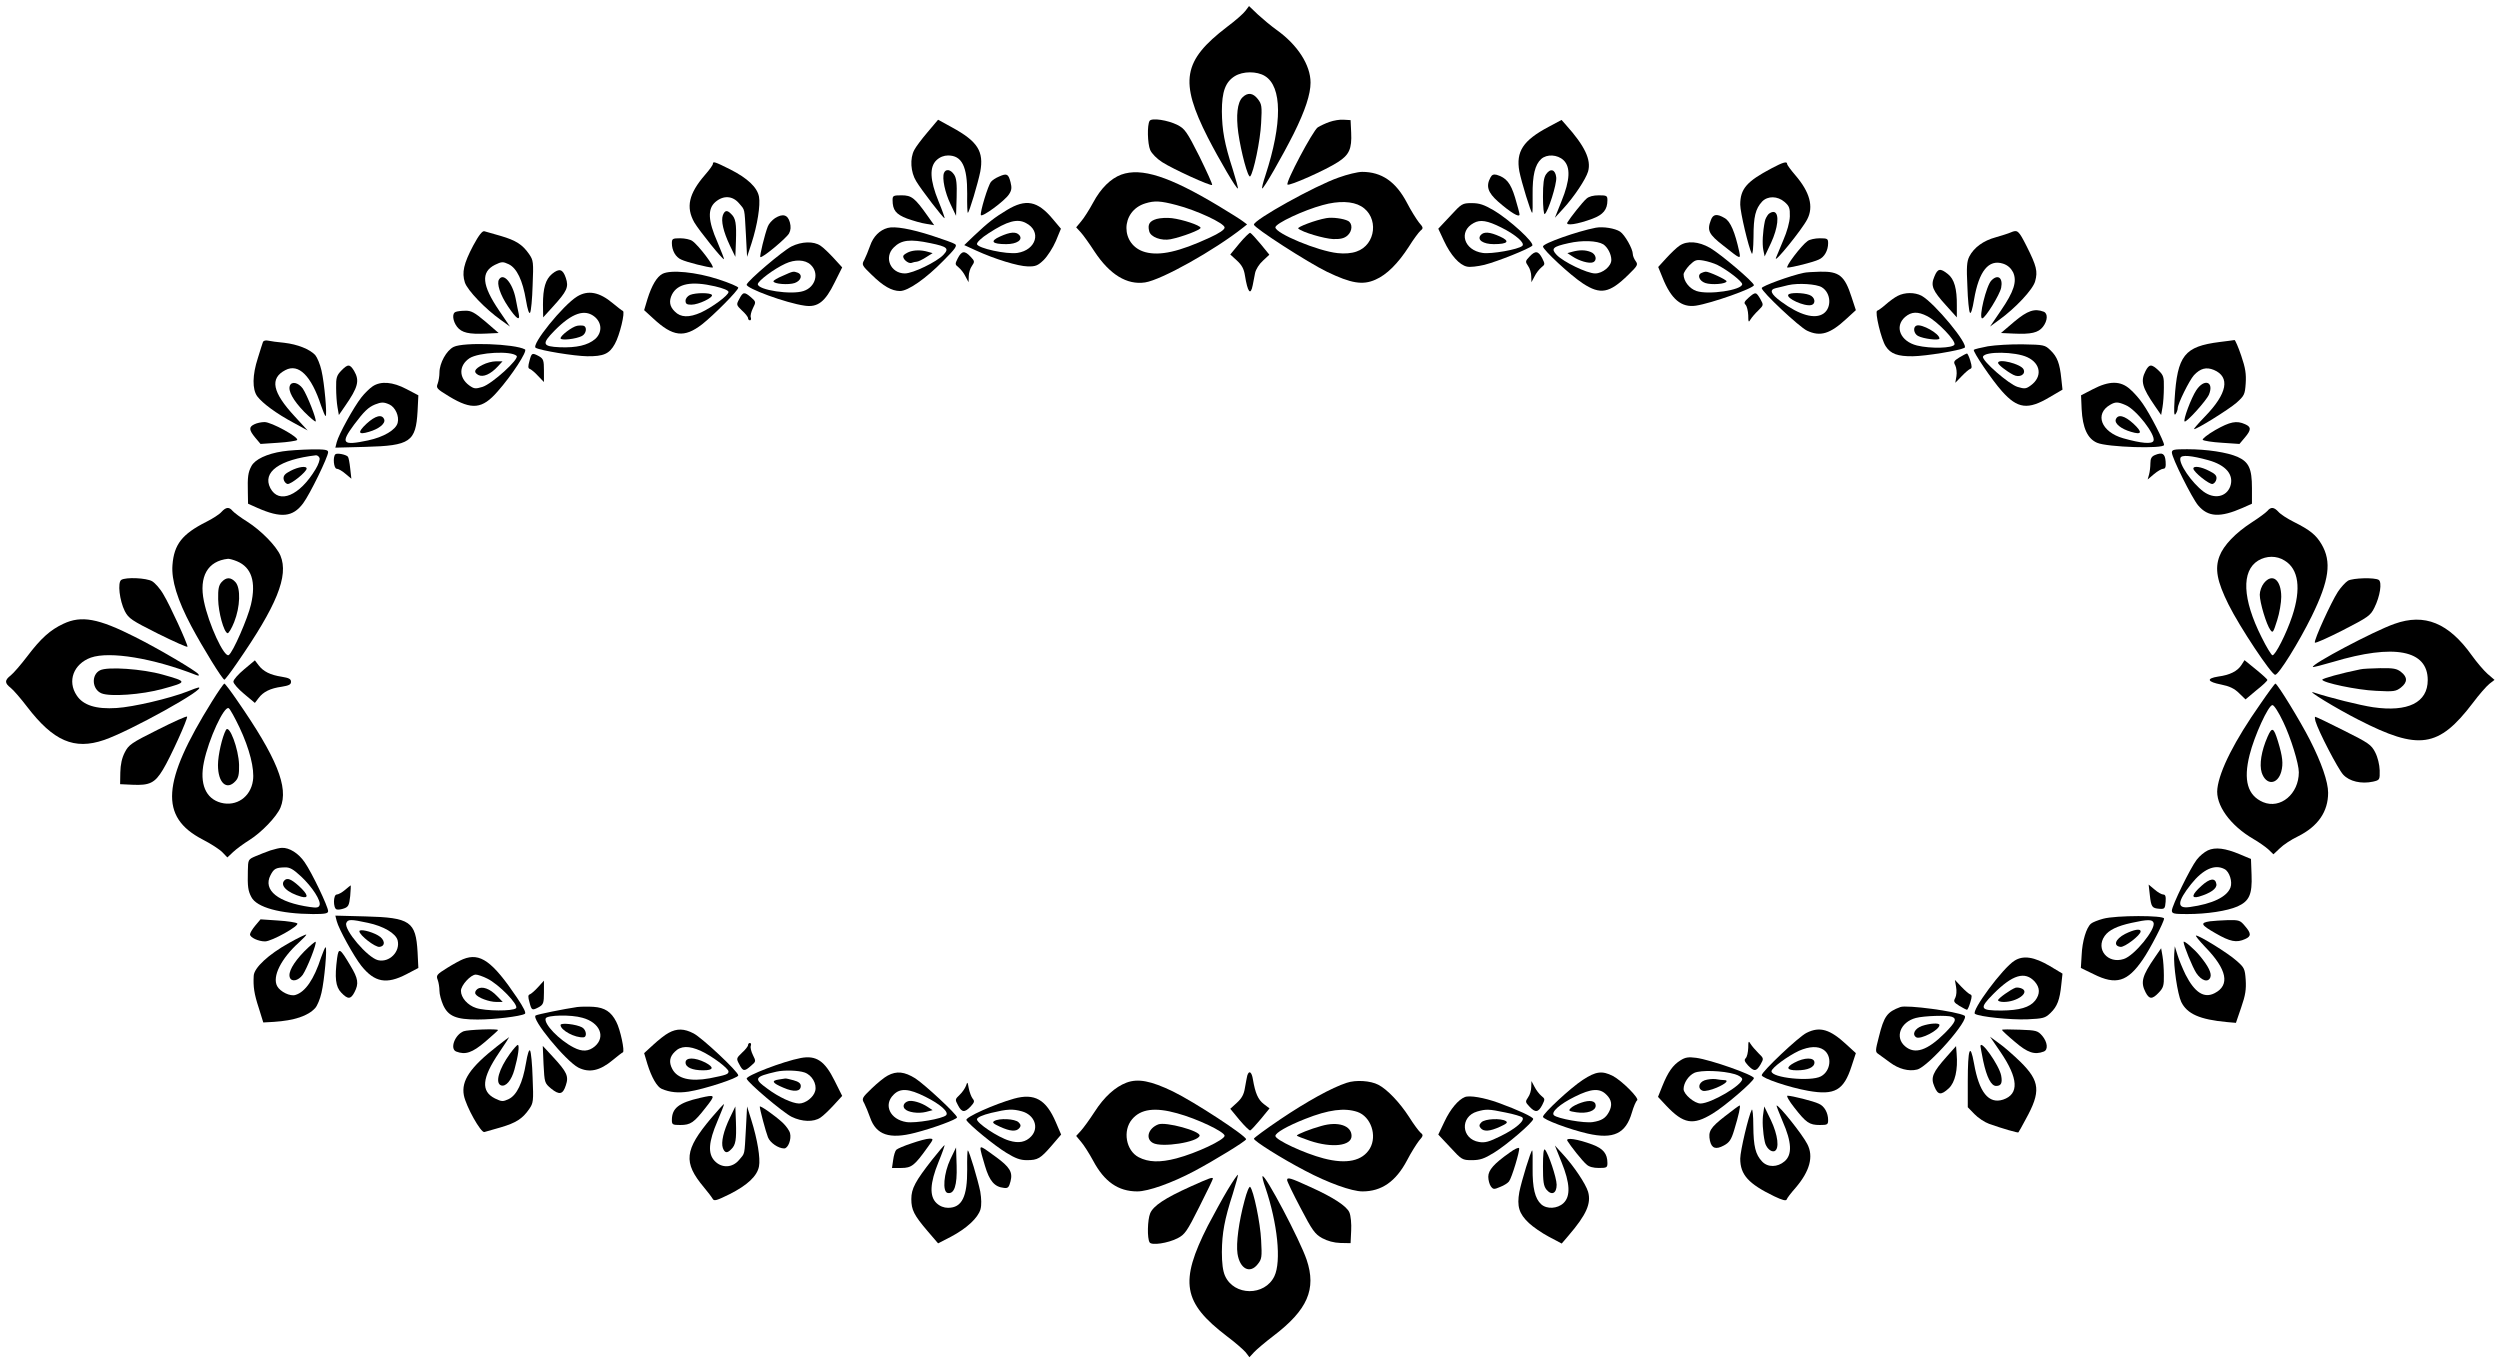 <?xml version="1.0" standalone="no"?>
<!DOCTYPE svg PUBLIC "-//W3C//DTD SVG 20010904//EN"
 "http://www.w3.org/TR/2001/REC-SVG-20010904/DTD/svg10.dtd">
<svg version="1.0" xmlns="http://www.w3.org/2000/svg"
 width="1280pt" height="698pt" viewBox="0 0 1280 698"
 preserveAspectRatio="xMidYMid meet">
<g transform="translate(0,698) scale(0.1,-0.1)"
fill="#000000" stroke="none">
<path d="M6377 6925 c-10 -14 -52 -51 -95 -83 -226 -173 -244 -278 -98 -566
58 -113 148 -267 154 -261 2 2 -10 45 -26 97 -43 133 -55 201 -56 298 0 101
18 150 66 180 42 26 113 26 154 1 89 -54 90 -243 3 -509 -12 -35 -19 -65 -17
-67 6 -6 104 166 162 281 59 119 86 202 86 261 0 90 -66 193 -174 270 -28 20
-71 56 -96 79 l-45 43 -18 -24z"/>
<path d="M6361 6481 c-26 -26 -33 -93 -21 -181 14 -99 50 -234 61 -223 17 18
52 184 56 273 5 87 3 97 -17 123 -25 32 -52 35 -79 8z"/>
<path d="M4749 6303 c-29 -34 -60 -75 -68 -91 -23 -43 -19 -113 10 -160 26
-44 141 -193 145 -189 2 1 -12 41 -31 87 -44 108 -47 175 -10 210 17 16 38 24
59 24 71 0 99 -56 98 -196 -1 -54 1 -98 3 -98 7 0 52 152 64 211 19 104 -13
155 -145 227 l-71 39 -54 -64z"/>
<path d="M5886 6361 c-13 -20 -11 -116 3 -149 8 -18 33 -44 61 -62 56 -36 249
-124 256 -117 3 3 -27 68 -65 146 -64 127 -75 142 -112 161 -49 25 -133 38
-143 21z"/>
<path d="M6808 6356 c-21 -7 -48 -20 -61 -28 -25 -17 -166 -282 -155 -293 8
-9 195 74 258 115 58 37 72 68 68 151 l-3 64 -35 2 c-19 2 -52 -4 -72 -11z"/>
<path d="M7928 6330 c-130 -69 -167 -126 -149 -227 11 -55 59 -213 66 -213 2
0 3 42 2 93 -1 99 12 154 44 183 29 26 83 23 114 -6 37 -35 34 -102 -10 -210
l-34 -85 43 47 c56 61 115 150 127 190 17 60 -17 131 -113 238 l-23 26 -67
-36z"/>
<path d="M3650 6141 c0 -6 -18 -31 -40 -56 -84 -97 -99 -166 -55 -244 25 -42
146 -193 152 -188 1 2 -14 41 -34 88 -48 109 -51 170 -10 205 41 35 88 32 121
-7 31 -37 27 -19 35 -159 l6 -115 23 70 c30 93 46 195 38 238 -9 48 -59 95
-148 140 -80 40 -88 42 -88 28z"/>
<path d="M9070 6118 c-127 -67 -160 -105 -160 -186 0 -39 43 -221 59 -250 5
-8 8 28 9 84 0 105 10 145 44 182 29 30 79 29 115 -2 24 -21 28 -31 27 -74 -1
-30 -14 -77 -34 -123 -17 -41 -34 -81 -37 -89 -15 -38 133 144 160 197 34 65
13 140 -61 226 -23 27 -42 52 -42 58 0 14 -20 9 -80 -23z"/>
<path d="M4833 6094 c-10 -27 5 -100 34 -160 l28 -59 3 94 c2 71 -1 99 -13
117 -18 27 -43 31 -52 8z"/>
<path d="M7916 6088 c-12 -17 -16 -47 -16 -116 0 -52 4 -91 9 -88 17 11 62
153 59 187 -4 41 -29 50 -52 17z"/>
<path d="M5741 6086 c-54 -20 -105 -70 -144 -143 -20 -37 -48 -81 -62 -97
l-25 -30 23 -25 c13 -14 45 -59 71 -99 78 -118 166 -172 259 -158 84 13 354
164 502 281 l20 16 -20 15 c-11 9 -67 44 -125 79 -253 152 -396 198 -499 161z
m283 -156 c101 -26 246 -93 246 -115 0 -11 -27 -29 -77 -52 -156 -72 -254 -94
-329 -74 -129 35 -129 211 1 250 46 14 76 13 159 -9z"/>
<path d="M5922 5859 c-37 -11 -47 -28 -38 -63 7 -30 62 -50 109 -41 60 12 157
49 154 59 -4 13 -91 42 -147 49 -25 3 -60 1 -78 -4z"/>
<path d="M6854 6071 c-119 -41 -434 -216 -434 -241 0 -16 276 -194 375 -242
123 -59 182 -69 247 -40 58 25 116 83 172 170 23 37 50 73 59 81 15 12 15 16
-8 42 -13 17 -41 61 -61 100 -57 109 -130 159 -230 159 -22 0 -76 -13 -120
-29z m115 -147 c92 -54 77 -198 -24 -232 -25 -9 -61 -12 -96 -8 -100 10 -319
101 -319 132 0 20 145 88 242 114 82 23 153 20 197 -6z"/>
<path d="M6790 5863 c-53 -9 -151 -46 -143 -53 20 -19 133 -52 179 -54 38 -1
57 4 73 18 26 23 27 62 3 75 -23 12 -81 20 -112 14z"/>
<path d="M5115 6076 c-17 -7 -35 -19 -41 -27 -15 -17 -57 -156 -52 -170 5 -14
123 73 144 106 14 21 15 34 8 62 -11 43 -19 47 -59 29z"/>
<path d="M7631 6071 c-24 -44 -13 -77 39 -123 64 -56 110 -84 110 -66 0 7 -11
46 -23 87 -23 75 -45 101 -94 116 -16 4 -25 0 -32 -14z"/>
<path d="M4570 5956 c0 -52 17 -73 74 -95 31 -11 75 -24 98 -27 l41 -7 -34 48
c-65 92 -82 105 -133 105 -42 0 -46 -2 -46 -24z"/>
<path d="M8123 5963 c-21 -18 -83 -97 -98 -122 -11 -19 53 -9 128 19 56 21 77
47 77 95 0 23 -4 25 -44 25 -28 0 -51 -6 -63 -17z"/>
<path d="M5156 5905 c-63 -38 -96 -63 -170 -133 l-49 -47 59 -27 c98 -45 216
-81 266 -82 40 -1 52 4 82 33 19 19 47 62 62 97 l26 63 -43 51 c-77 92 -137
103 -233 45z m97 -67 c81 -42 53 -138 -44 -153 -57 -8 -202 24 -207 45 -1 9
22 32 60 56 95 62 147 76 191 52z"/>
<path d="M5120 5769 c-53 -24 -42 -39 32 -39 54 0 87 22 67 46 -16 19 -46 17
-99 -7z"/>
<path d="M7425 5874 l-61 -65 29 -62 c34 -73 79 -124 118 -132 15 -4 55 1 89
9 67 17 229 82 245 98 14 14 -116 133 -197 181 -50 29 -73 37 -112 37 -49 0
-52 -2 -111 -66z m262 -59 c74 -37 123 -80 107 -94 -19 -18 -159 -43 -203 -36
-96 14 -125 110 -46 153 34 19 70 13 142 -23z"/>
<path d="M7581 5776 c-20 -24 13 -46 67 -46 74 0 85 15 32 39 -53 24 -83 26
-99 7z"/>
<path d="M3701 5878 c-10 -29 2 -83 36 -155 l28 -58 3 80 c3 90 -1 117 -24
139 -21 22 -33 20 -43 -6z"/>
<path d="M9055 5884 c-8 -9 -17 -25 -19 -37 -11 -54 -14 -115 -8 -146 l7 -34
33 70 c35 76 43 147 17 157 -8 3 -21 -2 -30 -10z"/>
<path d="M3968 5863 c-15 -10 -32 -29 -37 -43 -15 -38 -43 -152 -38 -156 8 -8
133 96 147 121 9 17 10 34 4 57 -11 39 -36 46 -76 21z"/>
<path d="M8760 5854 c-21 -54 -12 -73 64 -132 88 -70 89 -71 81 -31 -22 101
-45 155 -74 172 -40 24 -60 21 -71 -9z"/>
<path d="M4545 5813 c-41 -11 -74 -44 -90 -91 -9 -26 -23 -59 -30 -73 -14 -24
-12 -28 38 -76 59 -58 103 -83 145 -83 41 0 132 63 222 155 61 61 72 77 60 85
-8 6 -62 25 -120 44 -106 34 -189 49 -225 39z m219 -78 c87 -18 97 -27 66 -60
-34 -36 -156 -95 -197 -95 -73 0 -109 82 -57 133 39 39 83 44 188 22z"/>
<path d="M4654 5690 c-12 -5 -25 -13 -28 -18 -9 -15 24 -44 41 -38 8 3 20 6
26 6 7 0 28 10 47 22 l35 22 -25 7 c-34 10 -71 9 -96 -1z"/>
<path d="M8170 5814 c-93 -18 -270 -80 -270 -96 0 -17 141 -148 204 -189 90
-59 136 -51 233 44 48 47 51 52 37 71 -8 11 -14 27 -14 35 0 27 -41 99 -65
115 -26 17 -86 27 -125 20z m39 -85 c22 -15 41 -50 41 -80 0 -32 -44 -69 -83
-69 -41 0 -163 59 -197 95 -30 32 -21 42 61 60 70 16 146 13 178 -6z"/>
<path d="M8050 5691 l-25 -7 26 -17 c34 -23 86 -38 105 -30 23 9 16 43 -12 53
-28 11 -57 11 -94 1z"/>
<path d="M2423 5723 c-49 -93 -59 -138 -43 -189 13 -40 105 -136 184 -192 l47
-34 -55 81 c-89 131 -95 198 -22 235 35 17 41 17 71 3 41 -20 71 -82 88 -184
8 -48 16 -72 21 -64 5 7 11 70 13 139 5 121 4 129 -18 161 -34 49 -67 70 -145
93 -38 11 -76 22 -84 24 -10 3 -28 -19 -57 -73z"/>
<path d="M10295 5790 c-11 -5 -46 -16 -77 -25 -63 -17 -111 -52 -135 -98 -13
-26 -15 -54 -10 -153 2 -67 8 -128 13 -135 5 -8 13 18 21 66 25 148 75 209
149 185 24 -8 40 -23 51 -44 21 -46 5 -98 -63 -197 l-55 -81 45 33 c84 60 175
157 186 199 14 51 7 78 -43 178 -42 83 -47 87 -82 72z"/>
<path d="M6346 5734 l-47 -57 34 -31 c25 -23 36 -43 41 -76 14 -87 29 -106 40
-50 3 17 9 45 12 62 4 19 21 46 40 63 l33 31 -44 54 c-25 30 -49 56 -54 58 -4
1 -29 -23 -55 -54z"/>
<path d="M3440 5735 c0 -37 19 -72 48 -84 26 -13 138 -41 160 -41 15 0 -71
114 -103 136 -10 8 -39 14 -62 14 -39 0 -43 -2 -43 -25z"/>
<path d="M9255 5746 c-32 -22 -118 -136 -103 -136 22 0 134 28 160 41 29 12
48 47 48 84 0 23 -4 25 -43 25 -23 0 -52 -6 -62 -14z"/>
<path d="M4052 5718 c-45 -23 -223 -174 -229 -195 -6 -18 202 -95 297 -108 67
-10 105 20 153 118 l39 78 -43 47 c-24 26 -54 55 -68 64 -35 24 -97 22 -149
-4z m98 -93 c46 -42 26 -115 -36 -135 -62 -21 -234 5 -234 35 0 16 82 78 141
105 49 23 101 21 129 -5z"/>
<path d="M4008 5568 c-27 -11 -48 -24 -48 -28 0 -14 77 -20 109 -9 33 12 42
42 15 53 -22 8 -23 8 -76 -16z"/>
<path d="M8599 5722 c-14 -9 -44 -38 -67 -63 l-42 -46 22 -54 c44 -111 97
-155 171 -144 79 12 297 89 297 105 0 15 -171 160 -225 191 -58 33 -117 38
-156 11z m195 -99 c53 -27 126 -84 126 -98 0 -30 -172 -56 -234 -35 -36 12
-66 50 -66 85 0 9 14 30 30 47 28 27 35 30 71 24 23 -4 55 -14 73 -23z"/>
<path d="M8713 5583 c-25 -9 -14 -41 18 -52 32 -11 109 -5 109 9 0 8 -93 51
-107 49 -4 0 -14 -3 -20 -6z"/>
<path d="M4904 5658 c-15 -30 -15 -32 4 -47 11 -9 27 -29 35 -46 l16 -30 1 30
c0 17 7 41 16 53 15 22 15 25 -7 48 -30 32 -45 30 -65 -8z"/>
<path d="M7831 5666 c-22 -23 -22 -26 -7 -48 9 -12 16 -36 16 -53 l1 -30 16
30 c8 17 24 37 35 46 19 15 19 17 4 47 -20 38 -35 40 -65 8z"/>
<path d="M2827 5578 c-34 -28 -47 -73 -47 -158 l1 -65 50 55 c72 79 82 100 66
147 -15 45 -33 51 -70 21z"/>
<path d="M9904 5564 c-20 -47 -10 -71 61 -149 l54 -60 0 60 c1 87 -13 136 -46
162 -39 31 -52 29 -69 -13z"/>
<path d="M3392 5578 c-29 -15 -55 -59 -77 -129 l-17 -57 47 -43 c100 -93 158
-100 249 -30 59 46 186 174 186 188 0 5 -46 25 -102 43 -113 37 -244 50 -286
28z m269 -64 c43 -10 69 -21 69 -29 0 -17 -83 -78 -141 -105 -61 -27 -104 -26
-134 5 -27 26 -31 54 -14 88 29 55 99 69 220 41z"/>
<path d="M3533 5470 c-13 -6 -23 -18 -23 -30 0 -16 7 -20 30 -20 37 0 113 37
105 50 -8 12 -82 12 -112 0z"/>
<path d="M9235 5583 c-68 -14 -215 -68 -215 -78 0 -19 192 -199 232 -218 68
-32 118 -17 203 62 l47 43 -22 67 c-35 109 -63 132 -160 130 -36 -1 -74 -3
-85 -6z m93 -74 c47 -29 51 -104 9 -134 -44 -31 -123 -9 -218 61 -53 39 -62
61 -26 69 12 3 40 9 62 15 51 12 146 6 173 -11z"/>
<path d="M9156 5471 c-12 -18 82 -61 117 -53 26 6 21 41 -9 52 -32 12 -101 13
-108 1z"/>
<path d="M2555 5549 c-13 -20 6 -79 46 -138 42 -63 63 -78 55 -38 -3 12 -10
48 -16 79 -16 80 -63 134 -85 97z"/>
<path d="M10196 5544 c-26 -25 -67 -194 -47 -194 15 0 90 121 97 157 10 51
-17 71 -50 37z"/>
<path d="M2955 5462 c-72 -44 -238 -249 -212 -263 26 -14 196 -42 263 -43 84
-1 114 12 142 63 25 44 54 165 41 169 -5 2 -28 20 -51 39 -69 58 -127 69 -183
35z m91 -105 c37 -32 37 -81 1 -113 -38 -32 -95 -45 -180 -42 -91 4 -95 17
-27 86 89 90 155 112 206 69z"/>
<path d="M2955 5312 c-26 -5 -85 -50 -85 -64 0 -13 80 -4 110 12 22 12 27 46
8 52 -7 2 -22 2 -33 0z"/>
<path d="M3785 5449 c-16 -29 -15 -31 14 -59 17 -15 31 -33 31 -39 0 -6 4 -11
10 -11 5 0 7 7 4 15 -3 8 2 29 11 47 16 32 16 33 -10 56 -34 29 -41 28 -60 -9z"/>
<path d="M8953 5456 c-22 -20 -26 -27 -15 -37 6 -7 12 -31 13 -53 0 -36 2 -39
12 -21 7 11 24 31 40 46 27 27 27 27 10 58 -22 37 -24 38 -60 7z"/>
<path d="M9716 5465 c-16 -8 -43 -28 -61 -44 -18 -16 -38 -30 -44 -32 -13 -5
21 -148 44 -182 25 -39 62 -52 139 -51 68 1 237 29 264 43 26 14 -155 232
-220 267 -35 18 -85 18 -122 -1z m152 -104 c53 -28 146 -125 139 -145 -8 -19
-123 -22 -192 -5 -85 21 -117 97 -61 146 33 28 65 29 114 4z"/>
<path d="M9813 5313 c-20 -7 -15 -41 7 -53 28 -15 110 -25 110 -13 0 25 -91
76 -117 66z"/>
<path d="M2333 5383 c-20 -7 -15 -47 7 -76 24 -31 61 -39 149 -35 l64 3 -67
58 c-57 48 -74 57 -104 56 -20 0 -43 -3 -49 -6z"/>
<path d="M10313 5333 l-68 -58 65 -3 c89 -4 126 4 150 35 24 31 26 68 4 77
-47 18 -83 6 -151 -51z"/>
<path d="M1346 5228 c-3 -7 -14 -44 -26 -82 -28 -86 -29 -159 -3 -195 27 -36
99 -89 185 -135 l73 -40 -66 72 c-115 124 -129 195 -48 237 68 36 133 -29 183
-182 10 -29 20 -53 23 -53 9 0 -6 170 -21 233 -7 32 -22 67 -32 79 -28 30 -90
55 -159 63 -33 3 -70 8 -83 11 -13 3 -24 -1 -26 -8z"/>
<path d="M11365 5229 c-181 -23 -217 -68 -231 -293 -4 -66 -3 -87 5 -76 6 8
11 22 11 30 0 23 59 142 83 169 33 35 63 43 102 27 85 -36 69 -121 -46 -239
-32 -33 -57 -62 -56 -64 7 -6 178 100 218 135 40 36 43 42 47 99 3 48 -1 78
-23 142 -15 45 -31 80 -34 80 -3 -1 -37 -5 -76 -10z"/>
<path d="M2323 5204 c-37 -18 -73 -83 -73 -132 0 -17 -4 -42 -9 -56 -9 -23 -5
-27 59 -66 116 -70 169 -65 248 26 72 81 154 207 140 215 -53 29 -314 38 -365
13z m322 -46 c16 -15 -126 -144 -175 -159 -36 -11 -43 -10 -68 8 -54 40 -53
102 2 139 47 30 213 39 241 12z"/>
<path d="M2471 5112 c-42 -21 -49 -37 -22 -52 25 -13 63 4 100 44 l24 26 -34
0 c-19 0 -49 -8 -68 -18z"/>
<path d="M10178 5207 c-37 -7 -69 -15 -72 -18 -7 -7 92 -154 144 -212 80 -90
133 -97 245 -30 l65 38 -6 55 c-8 80 -21 113 -55 146 -29 28 -33 29 -142 31
-62 1 -142 -4 -179 -10z m202 -56 c69 -32 78 -100 18 -144 -24 -18 -32 -19
-68 -8 -44 13 -184 135 -177 155 9 28 166 26 227 -3z"/>
<path d="M10230 5122 c0 -9 42 -42 78 -61 32 -17 66 2 52 29 -15 27 -130 56
-130 32z"/>
<path d="M2711 5133 c-8 -29 -8 -39 2 -42 6 -2 26 -18 42 -36 l30 -31 0 59 c0
52 -3 60 -25 73 -36 19 -38 18 -49 -23z"/>
<path d="M10032 5150 c-29 -18 -31 -23 -21 -41 6 -12 9 -37 6 -55 l-6 -34 32
33 c18 19 38 36 44 38 10 3 10 12 1 42 -6 20 -14 37 -17 37 -3 0 -21 -9 -39
-20z"/>
<path d="M1747 5082 c-23 -24 -27 -36 -26 -88 0 -32 3 -77 7 -99 l7 -40 31 45
c68 98 76 131 47 181 -22 36 -32 36 -66 1z"/>
<path d="M10985 5080 c-26 -51 -18 -83 49 -180 l31 -45 7 40 c4 22 7 67 7 101
1 53 -2 63 -27 87 -36 34 -48 34 -67 -3z"/>
<path d="M1484 5005 c-10 -26 17 -75 73 -133 30 -30 56 -52 59 -50 7 8 -43
135 -66 169 -23 31 -57 38 -66 14z"/>
<path d="M1908 5002 c-15 -10 -41 -35 -58 -57 -38 -48 -116 -189 -126 -229
l-7 -28 154 4 c230 6 258 26 267 183 l4 81 -61 32 c-70 37 -131 42 -173 14z
m86 -93 c30 -14 51 -60 42 -94 -9 -36 -72 -73 -152 -90 -132 -28 -142 -15 -71
81 51 68 73 89 107 103 33 13 45 13 74 0z"/>
<path d="M1877 4811 c-48 -45 -44 -59 12 -42 52 15 86 43 78 64 -11 28 -45 19
-90 -22z"/>
<path d="M10715 4987 l-60 -31 3 -71 c5 -96 30 -151 79 -172 52 -23 343 -32
343 -11 0 18 -71 157 -109 211 -16 24 -46 58 -66 75 -48 43 -106 43 -190 -1z
m168 -81 c54 -22 155 -152 143 -183 -7 -18 -63 -13 -155 13 -113 32 -149 125
-66 172 26 15 39 15 78 -2z"/>
<path d="M10833 4833 c-8 -21 26 -49 78 -64 56 -17 60 -3 12 42 -45 41 -79 50
-90 22z"/>
<path d="M11245 4982 c-26 -39 -68 -152 -60 -160 8 -8 112 107 125 138 27 66
-24 84 -65 22z"/>
<path d="M1303 4808 c-30 -14 -29 -29 4 -69 l27 -32 89 6 c50 3 94 10 98 14
13 13 -133 93 -167 92 -16 0 -39 -5 -51 -11z"/>
<path d="M11342 4778 c-40 -23 -68 -46 -64 -50 5 -5 49 -12 99 -15 l89 -6 27
32 c34 40 34 55 2 69 -44 20 -77 13 -153 -30z"/>
<path d="M1447 4669 c-80 -12 -142 -41 -160 -76 -17 -32 -20 -54 -18 -135 l1
-57 47 -21 c122 -54 182 -48 235 23 35 47 128 238 128 262 0 12 -15 15 -87 14
-49 -1 -114 -5 -146 -10z m189 -34 c3 -8 -6 -34 -20 -57 -82 -137 -188 -181
-232 -97 -42 82 46 146 234 168 7 0 15 -6 18 -14z"/>
<path d="M1487 4569 c-29 -15 -37 -25 -35 -42 2 -12 11 -23 20 -25 17 -3 98
62 98 79 0 15 -43 9 -83 -12z"/>
<path d="M11120 4663 c0 -27 103 -233 134 -270 51 -61 113 -64 229 -13 l47 21
0 80 c0 100 -16 134 -74 160 -53 23 -156 39 -258 39 -68 0 -78 -2 -78 -17z
m186 -39 c91 -25 133 -75 113 -134 -20 -55 -82 -67 -137 -27 -60 45 -129 145
-118 173 6 16 55 12 142 -12z"/>
<path d="M11230 4581 c0 -17 81 -82 98 -79 9 2 18 13 20 25 3 17 -6 27 -37 42
-42 22 -81 27 -81 12z"/>
<path d="M1717 4654 c-14 -14 -8 -74 7 -74 8 0 28 -11 45 -26 l30 -25 -6 53
c-3 29 -8 56 -12 60 -10 11 -56 20 -64 12z"/>
<path d="M11033 4650 c-17 -7 -23 -18 -23 -42 0 -18 -3 -44 -7 -58 l-7 -25 33
28 c18 15 39 27 47 27 11 0 14 10 12 37 -3 41 -17 49 -55 33z"/>
<path d="M1134 4359 c-10 -12 -46 -35 -78 -51 -123 -62 -165 -115 -173 -221
-6 -77 25 -178 96 -312 58 -109 160 -275 170 -275 3 0 33 39 65 86 203 293
265 445 222 549 -21 49 -98 128 -170 174 -34 21 -67 46 -75 55 -18 22 -34 20
-57 -5z m80 -253 c74 -31 98 -105 71 -221 -16 -70 -93 -247 -114 -259 -23 -14
-103 158 -127 276 -26 126 19 206 124 217 7 0 27 -5 46 -13z"/>
<path d="M1134 3999 c-14 -16 -18 -35 -17 -87 1 -67 29 -169 48 -174 5 -2 21
24 34 57 31 78 34 173 7 204 -24 27 -48 27 -72 0z"/>
<path d="M11609 4364 c-7 -8 -43 -35 -79 -58 -85 -55 -145 -118 -166 -173 -25
-65 -13 -129 46 -248 57 -115 220 -360 239 -360 18 0 121 166 187 300 90 184
103 279 50 369 -28 47 -58 72 -142 114 -32 16 -68 39 -78 51 -23 25 -39 27
-57 5z m88 -254 c72 -43 86 -144 39 -285 -30 -90 -86 -200 -101 -200 -5 0 -31
42 -56 93 -98 195 -104 339 -17 392 42 25 94 26 135 0z"/>
<path d="M11591 3994 c-12 -15 -21 -41 -21 -59 0 -40 34 -153 54 -180 13 -18
15 -14 35 49 12 37 21 91 21 120 0 88 -46 124 -89 70z"/>
<path d="M621 4011 c-20 -13 -9 -106 18 -160 20 -38 34 -47 171 -116 83 -41
150 -71 150 -66 0 16 -91 215 -123 267 -16 29 -43 59 -58 68 -29 17 -134 22
-158 7z"/>
<path d="M12022 4007 c-13 -8 -36 -33 -52 -57 -34 -52 -123 -247 -118 -260 2
-5 66 24 143 63 130 67 142 75 162 116 29 58 40 130 22 142 -21 13 -131 10
-157 -4z"/>
<path d="M324 3786 c-66 -31 -114 -73 -185 -167 -32 -42 -70 -86 -84 -97 -32
-25 -32 -39 0 -64 14 -11 52 -55 84 -97 134 -175 241 -222 393 -170 131 44
536 269 484 269 -3 0 -29 -9 -58 -21 -90 -35 -276 -79 -361 -84 -105 -7 -171
14 -204 64 -50 74 -16 162 72 194 96 34 320 -3 539 -89 14 -5 17 -4 12 4 -10
16 -205 131 -325 191 -188 95 -274 111 -367 67z"/>
<path d="M12260 3786 c-106 -37 -430 -209 -418 -221 2 -2 48 10 103 26 314 94
485 61 485 -93 0 -115 -101 -165 -280 -139 -67 10 -220 48 -305 76 -41 14 114
-81 230 -140 310 -159 411 -144 586 86 32 43 70 86 85 98 l26 20 -36 31 c-19
17 -55 59 -80 94 -119 167 -242 217 -396 162z"/>
<path d="M1250 3553 c-30 -25 -55 -53 -55 -63 0 -10 25 -38 55 -63 l55 -46 19
25 c24 32 60 50 119 58 36 6 47 11 47 25 0 15 -11 20 -47 26 -59 9 -95 27
-119 59 l-19 25 -55 -46z"/>
<path d="M11476 3575 c-21 -32 -59 -51 -119 -59 -63 -10 -56 -27 16 -41 41 -8
67 -20 91 -44 l33 -32 56 47 c32 25 57 49 56 53 0 3 -26 27 -58 53 l-59 48
-16 -25z"/>
<path d="M512 3548 c-46 -23 -41 -98 8 -118 44 -18 205 -7 313 23 128 35 128
37 0 73 -102 29 -283 42 -321 22z"/>
<path d="M12085 3553 c-99 -20 -195 -47 -195 -53 0 -15 178 -53 275 -57 92 -5
102 -3 128 17 34 27 34 53 1 79 -22 18 -40 21 -108 20 -44 -1 -90 -3 -101 -6z"/>
<path d="M1085 3388 c-257 -413 -269 -591 -48 -706 43 -22 89 -52 102 -66 l25
-26 30 28 c17 16 54 43 83 61 62 39 139 119 159 166 43 104 -19 256 -222 549
-32 47 -62 86 -65 86 -4 0 -33 -42 -64 -92z m141 -132 c52 -110 78 -214 69
-273 -12 -84 -85 -134 -164 -113 -78 21 -110 97 -87 208 24 118 104 290 127
276 7 -4 31 -48 55 -98z"/>
<path d="M1157 3243 c-19 -34 -41 -129 -41 -180 0 -92 45 -132 90 -82 15 16
19 35 18 83 -2 81 -50 209 -67 179z"/>
<path d="M11574 3377 c-133 -189 -210 -342 -221 -434 -11 -84 66 -190 185
-259 26 -15 59 -38 75 -52 l27 -26 33 31 c17 17 59 45 93 61 102 51 154 126
154 223 0 56 -34 154 -93 270 -51 100 -167 289 -177 289 -3 0 -37 -46 -76
-103z m116 -93 c39 -81 80 -214 80 -258 0 -111 -94 -190 -183 -153 -79 34
-102 111 -69 242 24 97 96 255 117 255 8 0 32 -37 55 -86z"/>
<path d="M11610 3208 c-32 -73 -43 -142 -30 -184 22 -66 81 -63 100 5 11 41 7
77 -17 156 -22 71 -30 75 -53 23z"/>
<path d="M808 3244 c-136 -68 -149 -77 -169 -116 -15 -29 -22 -62 -23 -103
l-1 -60 64 -3 c87 -4 114 9 155 77 38 62 128 261 124 272 -2 4 -69 -26 -150
-67z"/>
<path d="M11855 3288 c16 -54 116 -246 142 -274 32 -35 93 -49 153 -36 34 8
35 9 34 58 -1 29 -10 67 -23 92 -20 39 -33 48 -161 112 -77 39 -142 70 -146
70 -3 0 -2 -10 1 -22z"/>
<path d="M1385 2626 c-22 -8 -57 -21 -77 -30 -37 -16 -38 -17 -39 -74 -2 -82
1 -103 18 -135 27 -53 148 -86 316 -87 62 0 77 3 77 15 0 23 -83 197 -120 250
-31 46 -79 76 -117 74 -10 0 -36 -6 -58 -13z m156 -133 c58 -54 104 -126 95
-148 -4 -12 -15 -14 -48 -9 -164 23 -243 86 -203 163 17 33 27 39 73 40 26 1
43 -9 83 -46z"/>
<path d="M1457 2473 c-26 -25 12 -63 85 -84 41 -11 36 11 -12 55 -39 35 -59
43 -73 29z"/>
<path d="M11304 2626 c-17 -8 -43 -29 -57 -48 -32 -41 -127 -236 -127 -260 0
-16 10 -18 78 -18 102 0 205 16 258 39 60 27 76 61 72 162 l-3 81 -57 24 c-74
31 -125 38 -164 20z m86 -96 c25 -13 41 -65 30 -94 -18 -48 -92 -84 -208 -100
-68 -10 -66 26 7 118 61 76 121 103 171 76z"/>
<path d="M11271 2444 c-49 -44 -54 -66 -13 -55 60 18 93 41 90 64 -5 34 -33
31 -77 -9z"/>
<path d="M1767 2424 c-15 -13 -35 -24 -43 -24 -18 0 -19 -69 -1 -76 8 -3 25 0
39 5 22 8 26 17 31 63 2 29 4 54 3 55 0 1 -14 -10 -29 -23z"/>
<path d="M11007 2398 c7 -62 11 -68 49 -71 27 -2 29 1 32 36 2 27 -1 37 -12
37 -8 0 -28 11 -45 26 l-30 25 6 -53z"/>
<path d="M1724 2264 c10 -40 88 -181 126 -229 68 -85 129 -96 231 -43 l61 32
-4 81 c-9 157 -37 177 -267 183 l-154 4 7 -28z m160 -9 c80 -17 143 -54 152
-90 14 -58 -43 -115 -101 -101 -53 13 -175 156 -162 190 8 20 23 20 111 1z"/>
<path d="M1840 2212 c0 -20 81 -83 103 -80 33 4 28 39 -8 59 -37 21 -95 34
-95 21z"/>
<path d="M10768 2276 c-26 -7 -54 -18 -62 -25 -24 -20 -45 -90 -48 -161 l-4
-66 66 -32 c114 -57 173 -39 251 75 37 53 109 193 109 210 0 17 -247 17 -312
-1z m258 -20 c13 -33 -98 -169 -152 -186 -82 -27 -146 50 -98 118 21 30 64 51
138 67 81 18 106 18 112 1z"/>
<path d="M10880 2198 c-50 -26 -62 -61 -23 -66 21 -3 103 60 103 79 0 16 -34
10 -80 -13z"/>
<path d="M1307 2241 c-15 -18 -27 -38 -27 -45 0 -16 43 -36 77 -36 34 0 177
80 165 92 -5 5 -49 12 -99 15 l-89 6 -27 -32z"/>
<path d="M11315 2263 c-52 -8 -47 -18 28 -61 76 -44 108 -50 152 -30 32 14 32
29 -1 67 -24 29 -30 31 -87 30 -34 -1 -75 -4 -92 -6z"/>
<path d="M1480 2152 c-106 -59 -179 -127 -181 -168 -3 -56 2 -92 26 -165 l23
-74 54 3 c105 7 175 30 212 71 10 11 25 46 32 78 15 63 30 233 21 233 -3 0
-13 -24 -23 -52 -36 -112 -81 -177 -131 -192 -27 -9 -78 16 -94 45 -26 49 20
141 112 224 22 20 39 38 37 40 -2 2 -42 -17 -88 -43z"/>
<path d="M11291 2131 c111 -114 128 -195 48 -236 -54 -28 -102 3 -149 95 -15
31 -34 76 -41 100 l-14 45 -3 -39 c-5 -58 17 -206 36 -246 30 -61 94 -90 234
-103 l46 -4 27 79 c22 63 26 93 23 141 -4 57 -7 63 -47 98 -42 38 -189 129
-207 129 -6 0 16 -26 47 -59z"/>
<path d="M1557 2108 c-56 -58 -83 -107 -73 -133 9 -24 43 -17 66 14 23 34 73
161 66 169 -3 2 -29 -20 -59 -50z"/>
<path d="M11180 2157 c0 -18 46 -130 65 -159 27 -40 61 -50 72 -22 8 20 -10
57 -53 109 -30 37 -84 83 -84 72z"/>
<path d="M1726 2074 c-13 -100 -8 -146 21 -176 34 -36 49 -35 68 2 23 44 19
70 -21 136 -54 91 -60 94 -68 38z"/>
<path d="M11034 2080 c-67 -97 -75 -129 -49 -180 19 -37 34 -38 68 -2 23 24
27 36 26 88 0 32 -3 77 -7 99 l-7 40 -31 -45z"/>
<path d="M2371 2069 c-13 -5 -50 -25 -82 -45 -53 -33 -57 -38 -48 -61 5 -13 9
-39 9 -56 0 -18 9 -50 19 -73 26 -57 66 -74 176 -74 85 0 219 16 242 29 8 4
-5 31 -40 83 -126 187 -189 232 -276 197z m123 -99 c59 -28 164 -136 148 -152
-16 -16 -156 -15 -204 1 -44 14 -78 53 -78 88 0 28 50 83 76 83 10 0 36 -9 58
-20z"/>
<path d="M2444 1916 c-10 -8 -14 -18 -9 -26 11 -18 69 -40 107 -40 l32 0 -29
30 c-36 38 -77 53 -101 36z"/>
<path d="M10314 2061 c-60 -37 -224 -259 -202 -272 24 -15 180 -31 267 -28 83
4 92 6 120 33 34 33 47 66 55 146 l6 55 -65 39 c-80 47 -136 56 -181 27z m104
-107 c27 -31 28 -63 2 -97 -28 -35 -80 -50 -173 -51 -110 0 -115 10 -42 84 99
100 163 119 213 64z"/>
<path d="M10320 1923 c-24 -8 -90 -55 -90 -64 0 -5 13 -9 29 -9 68 0 134 48
94 68 -10 5 -25 7 -33 5z"/>
<path d="M2755 1926 c-16 -18 -36 -35 -42 -37 -10 -3 -10 -13 -2 -41 11 -42
13 -43 49 -24 22 13 25 21 25 75 0 34 0 61 0 60 0 0 -13 -15 -30 -33z"/>
<path d="M10015 1928 c4 -21 2 -45 -4 -57 -10 -18 -8 -23 21 -41 18 -11 36
-20 39 -20 3 0 11 17 17 38 9 29 9 38 -1 41 -6 2 -27 20 -45 39 l-33 35 6 -35z"/>
<path d="M2955 1824 c-68 -10 -201 -37 -212 -43 -27 -14 153 -233 218 -267 56
-28 110 -17 177 39 23 19 46 37 51 39 11 4 -13 118 -34 157 -26 51 -59 72
-116 76 -30 2 -67 1 -84 -1z m27 -55 c89 -24 120 -97 64 -146 -32 -27 -65 -29
-109 -6 -74 38 -154 121 -143 149 7 17 130 20 188 3z"/>
<path d="M2870 1732 c0 -27 75 -67 118 -63 19 2 14 39 -8 51 -30 16 -110 25
-110 12z"/>
<path d="M9730 1824 c-68 -25 -84 -47 -110 -152 -19 -73 -19 -78 -2 -89 9 -7
36 -26 59 -43 44 -33 96 -47 139 -36 58 15 273 260 242 276 -40 22 -296 56
-328 44z m264 -50 c26 -10 19 -27 -36 -83 -90 -90 -154 -111 -204 -68 -54 46
-24 124 55 145 41 11 162 15 185 6z"/>
<path d="M9840 1727 c-36 -13 -52 -43 -29 -58 22 -13 119 37 119 63 0 12 -49
9 -90 -5z"/>
<path d="M2374 1700 c-46 -18 -72 -91 -38 -104 47 -18 82 -6 148 50 36 31 66
58 66 60 0 8 -156 2 -176 -6z"/>
<path d="M3424 1692 c-18 -9 -53 -37 -79 -61 l-47 -43 17 -57 c21 -67 49 -116
73 -126 42 -18 84 -22 138 -14 78 12 254 69 254 83 0 19 -186 193 -229 215
-48 25 -85 26 -127 3z m165 -93 c55 -25 141 -89 141 -105 0 -14 -11 -18 -97
-35 -99 -18 -165 -2 -191 48 -18 34 -14 62 13 88 30 31 73 32 134 4z"/>
<path d="M3510 1540 c0 -25 35 -40 90 -40 54 0 58 15 11 40 -54 27 -101 27
-101 0z"/>
<path d="M9250 1692 c-40 -19 -230 -199 -230 -217 0 -15 141 -63 238 -80 136
-24 182 2 222 126 l22 67 -47 43 c-85 79 -137 95 -205 61z m87 -87 c45 -31 37
-109 -14 -136 -52 -28 -253 -8 -253 26 0 17 83 78 141 105 53 23 97 25 126 5z"/>
<path d="M9187 1539 c-45 -24 -40 -39 13 -39 55 0 90 15 90 40 0 27 -51 27
-103 -1z"/>
<path d="M10250 1707 c0 -3 30 -31 66 -61 65 -56 101 -68 148 -50 24 9 19 49
-8 81 -23 26 -30 28 -115 31 -50 2 -91 2 -91 -1z"/>
<path d="M2545 1623 c-138 -108 -184 -176 -170 -251 11 -57 87 -193 105 -188
8 2 46 13 84 24 78 23 111 44 145 93 22 32 23 40 18 161 -2 69 -8 132 -13 139
-5 8 -13 -16 -21 -64 -17 -102 -47 -164 -88 -184 -30 -14 -36 -14 -71 3 -73
37 -67 104 21 234 30 44 53 80 52 80 -1 0 -29 -21 -62 -47z"/>
<path d="M10243 1593 c91 -134 96 -215 13 -243 -74 -24 -123 37 -149 185 -20
111 -32 76 -32 -92 l0 -132 34 -35 c19 -20 53 -42 75 -50 67 -24 148 -47 150
-44 2 2 19 32 38 68 78 141 73 194 -27 293 -36 35 -86 79 -111 96 l-45 33 54
-79z"/>
<path d="M8951 1615 c-1 -23 -6 -46 -13 -53 -9 -9 -6 -17 12 -37 31 -32 42
-32 64 5 17 30 17 31 -11 58 -15 15 -33 36 -40 47 -10 18 -12 15 -12 -20z"/>
<path d="M3830 1629 c0 -6 -14 -24 -31 -39 -29 -28 -30 -30 -14 -59 19 -37 26
-38 60 -8 26 22 26 23 10 55 -9 18 -14 39 -11 47 3 8 1 15 -4 15 -6 0 -10 -5
-10 -11z"/>
<path d="M2611 1585 c-57 -79 -77 -150 -46 -162 25 -9 54 26 69 81 19 68 27
126 17 126 -4 0 -22 -20 -40 -45z"/>
<path d="M10140 1623 c0 -5 7 -38 14 -75 18 -84 41 -128 66 -128 26 0 33 15
26 53 -10 53 -107 190 -106 150z"/>
<path d="M2783 1530 c5 -93 5 -95 38 -123 43 -35 61 -31 76 16 16 47 6 68 -67
147 l-51 55 4 -95z"/>
<path d="M9967 1570 c-72 -81 -83 -107 -63 -153 18 -44 34 -46 74 -9 32 30 47
95 40 177 l-3 39 -48 -54z"/>
<path d="M4100 1563 c-90 -17 -282 -91 -277 -106 7 -22 186 -173 230 -195 53
-26 113 -28 148 -4 14 9 44 38 68 64 l43 47 -39 78 c-50 101 -94 131 -173 116z
m19 -74 c38 -13 64 -58 55 -94 -8 -33 -50 -65 -83 -65 -35 1 -103 32 -162 76
-72 52 -67 61 46 87 39 9 112 7 144 -4z"/>
<path d="M3988 1453 c-41 -6 -34 -18 23 -42 55 -24 89 -20 89 9 0 13 -11 22
-37 29 -21 6 -40 10 -43 9 -3 0 -17 -3 -32 -5z"/>
<path d="M8604 1551 c-39 -24 -64 -60 -93 -132 l-22 -55 42 -45 c89 -94 137
-102 237 -41 62 37 212 166 212 182 0 16 -221 94 -296 104 -39 5 -55 3 -80
-13z m279 -71 c20 -6 37 -17 37 -25 0 -31 -158 -124 -213 -125 -31 0 -87 47
-87 74 0 31 25 69 55 83 33 15 144 12 208 -7z"/>
<path d="M8728 1449 c-33 -12 -37 -45 -9 -54 11 -3 42 4 70 16 49 21 66 39 37
39 -7 0 -26 2 -42 5 -16 2 -41 -1 -56 -6z"/>
<path d="M4545 1473 c-16 -8 -53 -38 -82 -66 -50 -48 -52 -52 -38 -76 7 -14
21 -47 30 -73 31 -89 99 -112 230 -78 94 24 215 69 215 79 0 15 -166 169 -214
200 -55 34 -95 39 -141 14z m192 -108 c77 -38 123 -79 107 -95 -18 -18 -156
-42 -203 -35 -84 13 -119 88 -66 140 34 35 78 32 162 -10z"/>
<path d="M4650 1342 c-22 -7 -30 -25 -18 -39 15 -18 69 -26 109 -16 l34 9 -26
17 c-33 22 -79 35 -99 29z"/>
<path d="M6386 1473 c-2 -10 -8 -38 -12 -63 -5 -33 -16 -53 -41 -76 l-34 -31
47 -57 c26 -31 51 -55 55 -54 5 2 29 28 54 58 l45 55 -29 22 c-30 23 -44 56
-56 126 -6 39 -20 49 -29 20z"/>
<path d="M8104 1451 c-63 -41 -204 -172 -204 -189 0 -14 137 -65 229 -86 132
-30 195 0 226 107 9 31 21 59 27 63 14 9 -78 101 -124 125 -55 28 -87 24 -154
-20z m121 -76 c27 -26 31 -54 13 -88 -17 -32 -38 -45 -83 -52 -43 -7 -182 18
-199 35 -16 16 30 57 107 95 84 42 128 45 162 10z"/>
<path d="M8095 1334 c-21 -7 -45 -19 -53 -28 -13 -13 -10 -15 29 -21 54 -8 99
7 99 34 0 25 -29 31 -75 15z"/>
<path d="M5768 1437 c-58 -22 -114 -72 -164 -150 -26 -40 -58 -84 -71 -98
l-23 -25 25 -30 c14 -16 42 -60 62 -97 57 -107 128 -157 226 -157 56 0 177 43
292 104 105 56 265 154 265 163 0 18 -266 192 -375 245 -112 54 -178 67 -237
45z m259 -157 c103 -28 243 -95 243 -115 0 -21 -144 -89 -247 -116 -84 -22
-143 -20 -193 6 -65 34 -83 136 -34 194 44 53 117 63 231 31z"/>
<path d="M5930 1223 c-51 -20 -67 -73 -27 -95 45 -25 230 4 239 37 6 24 -174
73 -212 58z"/>
<path d="M6895 1436 c-75 -24 -205 -96 -340 -187 -74 -50 -135 -95 -135 -99 0
-12 143 -102 262 -164 117 -62 239 -106 294 -106 98 0 171 51 228 159 20 39
48 83 61 100 23 26 23 30 8 42 -9 8 -36 44 -59 81 -48 74 -112 141 -157 164
-40 21 -115 26 -162 10z m55 -149 c69 -24 102 -121 64 -187 -38 -64 -119 -82
-237 -51 -100 26 -247 95 -247 115 0 16 61 51 152 87 121 48 202 58 268 36z"/>
<path d="M6765 1215 c-55 -15 -125 -43 -125 -49 0 -3 30 -14 67 -27 114 -38
213 -26 213 25 0 53 -69 76 -155 51z"/>
<path d="M4946 1421 c-5 -13 -19 -34 -33 -47 -23 -22 -24 -24 -8 -53 19 -37
34 -39 65 -6 19 21 21 27 10 40 -7 9 -16 33 -20 53 -6 34 -7 35 -14 13z"/>
<path d="M7840 1415 c0 -17 -7 -41 -16 -53 -15 -22 -15 -25 7 -48 30 -32 45
-30 65 8 15 30 15 32 -4 47 -11 9 -27 30 -35 46 l-16 30 -1 -30z"/>
<path d="M3585 1359 c-110 -25 -145 -53 -145 -114 0 -23 4 -25 43 -25 53 0 70
12 130 89 52 66 51 68 -28 50z"/>
<path d="M5192 1355 c-100 -28 -252 -96 -244 -110 14 -24 143 -130 204 -167
47 -29 72 -38 105 -38 57 0 70 8 128 75 l48 56 -27 63 c-50 117 -109 150 -214
121z m40 -65 c65 -18 89 -84 48 -128 -28 -30 -64 -37 -113 -22 -58 17 -168 91
-165 110 2 9 28 21 73 32 84 20 109 21 157 8z"/>
<path d="M5090 1240 c-11 -7 -5 -13 30 -29 53 -24 83 -26 99 -7 9 11 8 18 -4
30 -18 18 -100 22 -125 6z"/>
<path d="M7500 1363 c-33 -13 -74 -61 -104 -125 l-32 -67 61 -65 c59 -64 62
-66 111 -66 41 0 63 7 113 38 64 39 201 156 201 173 0 10 -77 46 -179 83 -72
26 -147 39 -171 29z m208 -79 c42 -8 81 -20 86 -25 16 -15 -33 -58 -111 -96
-59 -29 -79 -35 -110 -30 -92 15 -99 130 -10 156 46 13 59 13 145 -5z"/>
<path d="M7585 1234 c-12 -12 -13 -19 -4 -30 16 -19 46 -17 99 7 35 16 41 22
30 29 -25 16 -107 12 -125 -6z"/>
<path d="M9187 1309 c60 -77 77 -89 130 -89 39 0 43 2 43 25 0 37 -19 72 -48
84 -26 13 -138 41 -160 41 -7 0 8 -27 35 -61z"/>
<path d="M3642 1256 c-138 -164 -145 -227 -38 -355 20 -24 40 -50 45 -59 7
-13 20 -9 87 24 91 46 141 93 150 142 8 41 -8 138 -39 237 l-22 70 -6 -115
c-8 -140 -4 -122 -35 -159 -34 -41 -89 -43 -125 -5 -36 38 -31 98 14 203 20
47 35 86 34 88 -2 1 -31 -31 -65 -71z"/>
<path d="M3890 1314 c0 -13 31 -130 42 -157 11 -28 53 -57 83 -57 20 0 38 47
30 78 -3 13 -20 37 -38 54 -40 37 -117 91 -117 82z"/>
<path d="M8832 1265 c-76 -59 -87 -78 -77 -126 9 -39 30 -46 71 -24 28 15 38
29 53 79 23 75 34 126 28 126 -3 0 -37 -25 -75 -55z"/>
<path d="M9127 1239 c47 -107 50 -171 10 -205 -36 -31 -86 -32 -115 -1 -34 36
-44 77 -45 181 0 55 -4 92 -8 84 -16 -29 -59 -211 -59 -250 0 -83 42 -129 174
-193 42 -20 61 -25 64 -16 2 7 22 33 45 59 73 85 94 161 60 225 -25 49 -143
197 -157 197 -2 0 12 -36 31 -81z"/>
<path d="M3738 1259 c-34 -70 -47 -128 -37 -157 10 -26 22 -28 43 -6 23 22 27
49 24 139 l-3 80 -27 -56z"/>
<path d="M9028 1279 c-6 -34 -3 -95 8 -146 6 -29 31 -53 49 -47 27 11 18 83
-18 159 l-34 70 -5 -36z"/>
<path d="M4667 1126 c-37 -12 -72 -27 -78 -33 -6 -6 -13 -29 -16 -52 l-6 -41
48 0 c52 0 68 13 133 104 33 45 33 46 10 46 -13 0 -54 -11 -91 -24z"/>
<path d="M8025 1139 c15 -25 77 -104 98 -121 12 -12 35 -18 63 -18 40 0 44 2
44 25 0 48 -21 74 -77 95 -75 28 -139 38 -128 19z"/>
<path d="M4774 1044 c-88 -112 -108 -150 -108 -203 0 -56 14 -83 83 -164 l54
-63 66 34 c81 43 138 96 151 140 6 22 5 54 -1 91 -12 59 -57 211 -64 211 -2 0
-4 -44 -3 -97 1 -141 -27 -197 -98 -197 -21 0 -42 8 -59 24 -37 35 -34 102 10
210 19 46 33 86 31 87 -1 1 -29 -31 -62 -73z"/>
<path d="M5020 1098 c0 -7 10 -46 23 -87 23 -78 49 -108 97 -113 21 -3 26 3
34 34 12 47 -4 73 -77 126 -71 52 -77 55 -77 40z"/>
<path d="M7730 1079 c-81 -57 -110 -90 -110 -124 0 -17 6 -39 13 -49 12 -16
16 -17 48 -3 19 7 39 20 45 28 14 17 56 157 52 170 -2 6 -24 -4 -48 -22z"/>
<path d="M7995 1030 c44 -108 47 -175 10 -210 -31 -29 -85 -32 -114 -6 -32 29
-45 84 -44 184 1 50 0 92 -2 92 -7 0 -55 -158 -66 -213 -13 -73 -2 -111 49
-159 20 -19 66 -51 102 -70 l66 -35 35 41 c91 106 117 164 100 224 -12 40 -71
129 -127 190 l-43 47 34 -85z"/>
<path d="M4866 1045 c-34 -72 -42 -167 -14 -173 34 -7 49 39 46 139 l-3 94
-29 -60z"/>
<path d="M7900 1008 c0 -78 3 -100 18 -119 27 -32 52 -19 52 25 0 36 -43 163
-60 180 -7 7 -10 -25 -10 -86z"/>
<path d="M6285 887 c-27 -45 -72 -128 -101 -183 -146 -288 -128 -393 97 -565
43 -32 86 -70 97 -83 l19 -25 24 26 c13 14 58 52 100 84 173 132 220 238 169
389 -34 101 -213 440 -226 428 -2 -3 4 -29 15 -59 62 -183 82 -377 46 -453
-49 -103 -207 -102 -253 2 -11 25 -16 64 -16 122 1 97 13 165 56 298 16 52 28
95 26 97 -2 2 -26 -33 -53 -78z"/>
<path d="M6096 905 c-133 -60 -191 -99 -207 -137 -14 -33 -16 -129 -3 -149 10
-17 94 -4 143 21 37 19 48 34 111 160 39 77 70 142 70 145 0 10 -16 4 -114
-40z"/>
<path d="M6590 938 c0 -7 31 -71 69 -143 60 -115 73 -133 110 -154 28 -15 60
-24 94 -25 l52 -1 3 64 c2 35 -2 77 -9 93 -13 32 -83 78 -201 131 -102 47
-118 51 -118 35z"/>
<path d="M6372 833 c-29 -107 -44 -219 -36 -272 12 -78 64 -105 104 -53 20 25
22 35 17 122 -4 89 -39 255 -56 273 -5 5 -18 -27 -29 -70z"/>
</g>
</svg>
